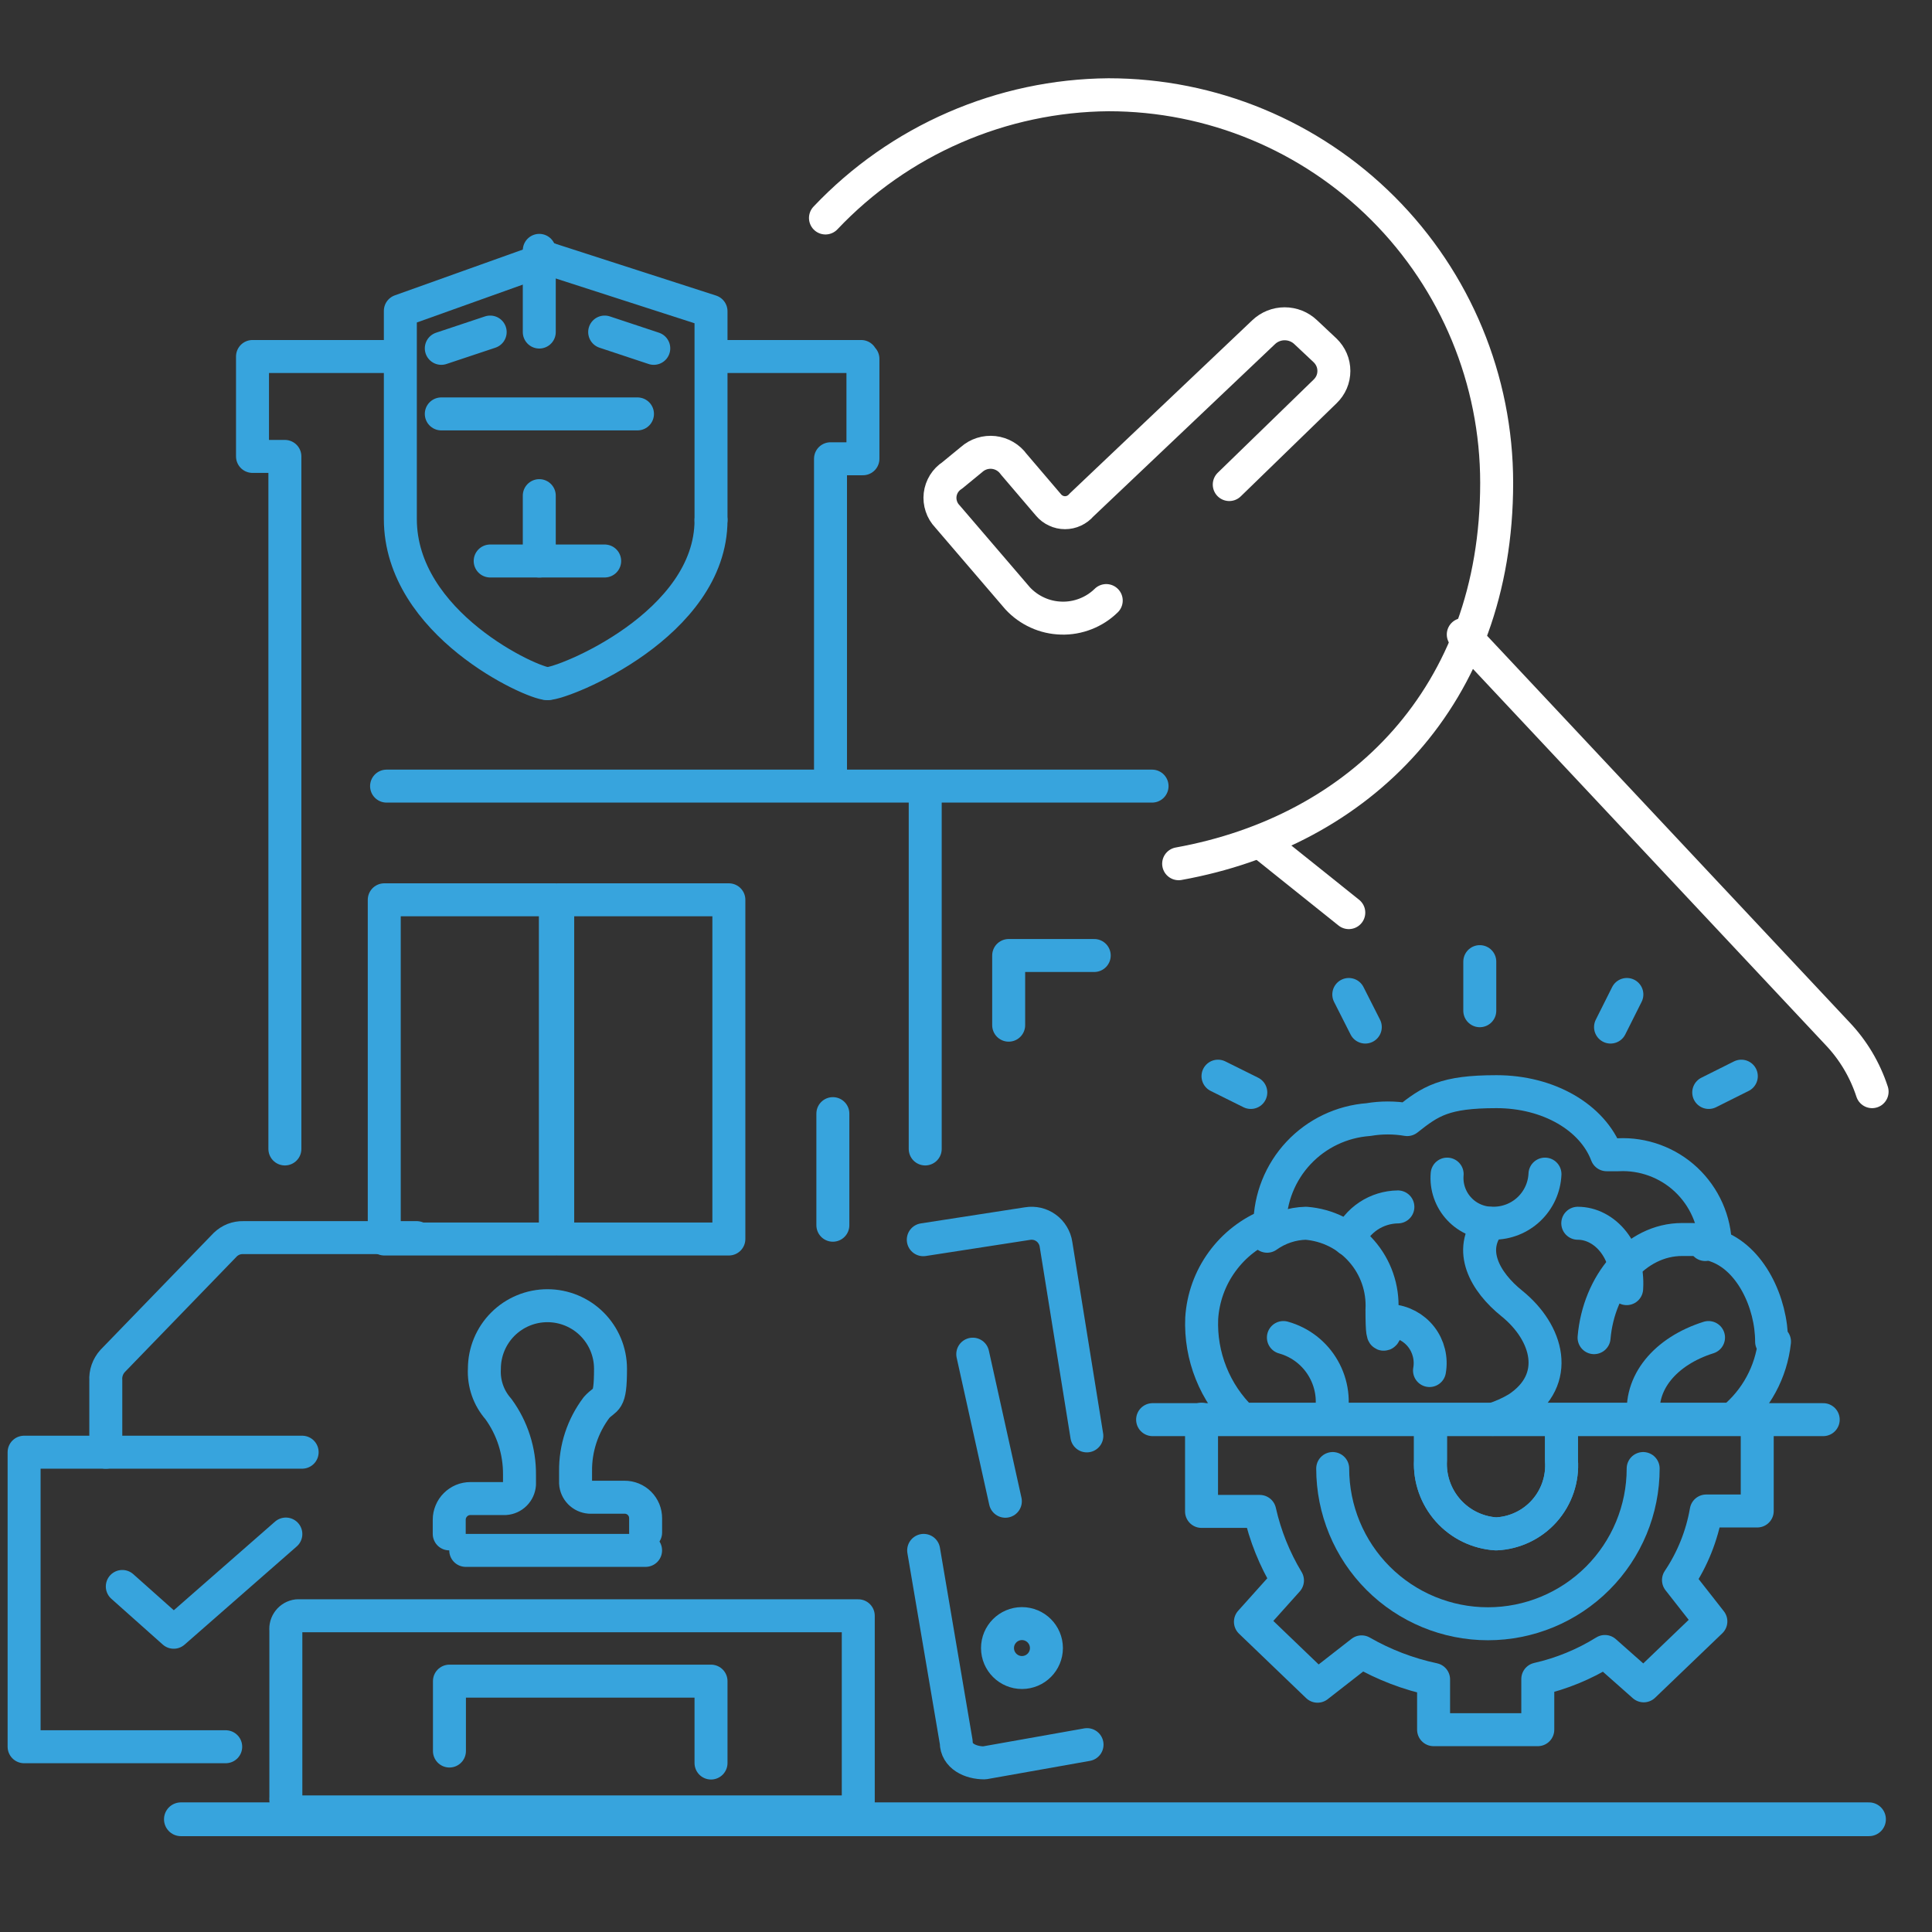 <svg width="46" height="46" viewBox="0 0 46 46" fill="none" xmlns="http://www.w3.org/2000/svg">
<rect x="0" y="0" width="46" height="46" fill="#333333" stroke="none"/>
<path d="M4.307 43.316H44.5" stroke="#37A4DD" stroke-width="0.804" stroke-linecap="round" stroke-linejoin="round"/>
<path d="M19.654 5.19C20.523 4.272 21.567 3.54 22.726 3.036C23.884 2.532 25.132 2.266 26.395 2.256C28.845 2.256 31.195 3.229 32.928 4.962C34.661 6.695 35.635 9.045 35.635 11.496C35.635 16.578 32.373 19.788 28.063 20.565" stroke="white" stroke-width="0.785" stroke-linecap="round" stroke-linejoin="round"/>
<path d="M32.114 21.729L30.169 20.172" stroke="white" stroke-width="0.785" stroke-linecap="round" stroke-linejoin="round"/>
<path d="M34.84 15.107L43.747 24.606C44.123 25 44.405 25.474 44.574 25.992" stroke="white" stroke-width="0.785" stroke-linecap="round" stroke-linejoin="round"/>
<path d="M25.877 34.188L25.143 29.628C25.132 29.55 25.105 29.476 25.064 29.409C25.024 29.342 24.971 29.283 24.907 29.237C24.844 29.191 24.772 29.158 24.696 29.14C24.62 29.123 24.541 29.12 24.464 29.133L21.983 29.517" stroke="#37A4DD" stroke-width="0.785" stroke-linecap="round" stroke-linejoin="round"/>
<path d="M21.992 36.914L22.768 41.483C22.768 41.811 23.101 41.973 23.438 41.973L25.882 41.539" stroke="#37A4DD" stroke-width="0.785" stroke-linecap="round" stroke-linejoin="round"/>
<path d="M23.161 32.242L23.937 35.744" stroke="#37A4DD" stroke-width="0.785" stroke-linecap="round" stroke-linejoin="round"/>
<path d="M24.333 39.822C24.655 39.821 24.915 39.56 24.915 39.239C24.914 38.917 24.653 38.657 24.331 38.657C24.01 38.658 23.75 38.919 23.75 39.24C23.751 39.562 24.012 39.822 24.333 39.822Z" stroke="#37A4DD" stroke-width="0.785" stroke-linecap="round" stroke-linejoin="round"/>
<path d="M28.608 33.791V35.986H29.994C30.124 36.566 30.347 37.121 30.654 37.63L29.772 38.614L31.37 40.148L32.419 39.33C32.953 39.637 33.531 39.858 34.133 39.986V41.183H36.614V39.977C37.18 39.849 37.72 39.627 38.212 39.321L39.136 40.139L40.735 38.605L39.964 37.621C40.297 37.125 40.522 36.565 40.624 35.976H41.839V33.791" stroke="#37A4DD" stroke-width="0.785" stroke-linecap="round" stroke-linejoin="round"/>
<path d="M43.41 33.801H27.443" stroke="#37A4DD" stroke-width="0.785" stroke-linecap="round" stroke-linejoin="round"/>
<path d="M34.059 34.188V34.77C34.036 35.208 34.188 35.638 34.48 35.966C34.772 36.294 35.182 36.493 35.621 36.521C35.839 36.511 36.053 36.458 36.251 36.364C36.448 36.271 36.625 36.138 36.77 35.975C36.915 35.812 37.026 35.621 37.096 35.414C37.166 35.207 37.194 34.988 37.178 34.77V34.188" stroke="#37A4DD" stroke-width="0.785" stroke-linecap="round" stroke-linejoin="round"/>
<path d="M34.059 34.188V34.77C34.036 35.208 34.188 35.638 34.48 35.966C34.772 36.294 35.182 36.493 35.621 36.521C35.839 36.511 36.053 36.458 36.251 36.364C36.448 36.271 36.625 36.138 36.77 35.975C36.915 35.812 37.026 35.621 37.096 35.414C37.166 35.207 37.194 34.988 37.178 34.77V34.188" stroke="#37A4DD" stroke-width="0.785" stroke-linecap="round" stroke-linejoin="round"/>
<path d="M42.181 31.943C42.181 31.019 41.682 29.942 40.841 29.66C40.837 29.365 40.773 29.073 40.653 28.803C40.533 28.533 40.361 28.29 40.145 28.087C39.93 27.885 39.676 27.729 39.399 27.627C39.121 27.525 38.826 27.479 38.531 27.494H38.254C37.917 26.602 36.868 25.992 35.63 25.992C34.392 25.992 34.064 26.214 33.505 26.657C33.199 26.605 32.886 26.605 32.581 26.657C31.947 26.704 31.353 26.987 30.918 27.451C30.483 27.915 30.239 28.526 30.234 29.161C29.78 29.34 29.386 29.644 29.099 30.039C28.811 30.433 28.643 30.901 28.612 31.388C28.593 31.834 28.669 32.279 28.835 32.693C29 33.107 29.252 33.481 29.573 33.791H41.248C41.812 33.33 42.172 32.666 42.25 31.943H42.181Z" stroke="#37A4DD" stroke-width="0.785" stroke-linecap="round" stroke-linejoin="round"/>
<path d="M37.954 31.849C38.065 30.565 38.947 29.512 40.051 29.512C41.155 29.512 40.435 29.512 40.601 29.632" stroke="#37A4DD" stroke-width="0.785" stroke-linecap="round" stroke-linejoin="round"/>
<path d="M35.473 29.125C34.946 29.762 35.343 30.511 36 31.038C36.85 31.726 37.178 32.844 36.129 33.532C35.943 33.643 35.744 33.731 35.538 33.796" stroke="#37A4DD" stroke-width="0.785" stroke-linecap="round" stroke-linejoin="round"/>
<path d="M39.141 33.791C39.012 32.927 39.654 32.169 40.679 31.846" stroke="#37A4DD" stroke-width="0.785" stroke-linecap="round" stroke-linejoin="round"/>
<path d="M31.666 33.791C31.775 33.386 31.72 32.954 31.512 32.59C31.305 32.225 30.961 31.958 30.557 31.846" stroke="#37A4DD" stroke-width="0.785" stroke-linecap="round" stroke-linejoin="round"/>
<path d="M32.114 29.512C32.213 29.284 32.376 29.089 32.584 28.951C32.791 28.814 33.034 28.739 33.283 28.736" stroke="#37A4DD" stroke-width="0.785" stroke-linecap="round" stroke-linejoin="round"/>
<path d="M30.169 29.434C30.439 29.241 30.761 29.133 31.093 29.125C31.604 29.164 32.08 29.401 32.418 29.787C32.757 30.172 32.931 30.674 32.904 31.186C32.904 32.322 33.011 31.444 33.112 31.444C33.254 31.454 33.391 31.494 33.517 31.561C33.642 31.628 33.752 31.72 33.839 31.832C33.926 31.944 33.988 32.073 34.022 32.211C34.056 32.349 34.061 32.492 34.036 32.632" stroke="#37A4DD" stroke-width="0.785" stroke-linecap="round" stroke-linejoin="round"/>
<path d="M36.785 27.955C36.771 28.271 36.635 28.569 36.406 28.787C36.177 29.005 35.872 29.125 35.556 29.124C35.405 29.128 35.254 29.1 35.114 29.041C34.974 28.983 34.849 28.896 34.745 28.785C34.641 28.675 34.562 28.544 34.512 28.401C34.462 28.258 34.443 28.106 34.456 27.955" stroke="#37A4DD" stroke-width="0.785" stroke-linecap="round" stroke-linejoin="round"/>
<path d="M37.566 29.125C38.208 29.125 38.79 29.776 38.73 30.682" stroke="#37A4DD" stroke-width="0.785" stroke-linecap="round" stroke-linejoin="round"/>
<path d="M39.123 34.965C39.123 35.945 38.733 36.885 38.04 37.578C37.347 38.271 36.407 38.661 35.427 38.661C34.447 38.661 33.506 38.271 32.813 37.578C32.12 36.885 31.731 35.945 31.731 34.965" stroke="#37A4DD" stroke-width="0.785" stroke-linecap="round" stroke-linejoin="round"/>
<path d="M35.233 22.896V24.065" stroke="#37A4DD" stroke-width="0.785" stroke-linecap="round" stroke-linejoin="round"/>
<path d="M32.114 23.678L32.507 24.454" stroke="#37A4DD" stroke-width="0.785" stroke-linecap="round" stroke-linejoin="round"/>
<path d="M29 25.623L29.781 26.011" stroke="#37A4DD" stroke-width="0.785" stroke-linecap="round" stroke-linejoin="round"/>
<path d="M38.735 23.678L38.346 24.454" stroke="#37A4DD" stroke-width="0.785" stroke-linecap="round" stroke-linejoin="round"/>
<path d="M41.46 25.623L40.684 26.011" stroke="#37A4DD" stroke-width="0.785" stroke-linecap="round" stroke-linejoin="round"/>
<path d="M2.519 34.577V32.867C2.514 32.783 2.525 32.699 2.553 32.62C2.581 32.541 2.624 32.468 2.681 32.405L5.365 29.633C5.421 29.579 5.488 29.536 5.561 29.507C5.634 29.479 5.712 29.465 5.79 29.467H9.92" stroke="#37A4DD" stroke-width="0.785" stroke-linecap="round" stroke-linejoin="round"/>
<path d="M7.194 34.576H0.574V41.589H5.374" stroke="#37A4DD" stroke-width="0.785" stroke-linecap="round" stroke-linejoin="round"/>
<path d="M6.806 36.525L4.136 38.863L2.912 37.773" stroke="#37A4DD" stroke-width="0.785" stroke-linecap="round" stroke-linejoin="round"/>
<path d="M10.696 36.521V36.184C10.696 36.117 10.709 36.052 10.735 35.991C10.76 35.93 10.797 35.874 10.844 35.828C10.891 35.781 10.946 35.744 11.007 35.718C11.068 35.693 11.134 35.68 11.2 35.68H12.031C12.119 35.674 12.201 35.636 12.263 35.574C12.325 35.512 12.362 35.43 12.369 35.343V35.116C12.374 34.552 12.198 34.001 11.865 33.546C11.633 33.283 11.514 32.939 11.533 32.589C11.533 32.191 11.691 31.809 11.972 31.528C12.254 31.246 12.636 31.088 13.034 31.088C13.432 31.088 13.814 31.246 14.096 31.528C14.377 31.809 14.536 32.191 14.536 32.589C14.536 33.43 14.425 33.264 14.203 33.513C13.874 33.95 13.698 34.482 13.704 35.029V35.31C13.709 35.397 13.746 35.479 13.807 35.541C13.868 35.603 13.95 35.641 14.037 35.648H14.868C14.934 35.647 15 35.66 15.062 35.685C15.123 35.71 15.179 35.747 15.226 35.794C15.273 35.841 15.309 35.897 15.335 35.958C15.36 36.019 15.372 36.085 15.372 36.151V36.489" stroke="#37A4DD" stroke-width="0.785" stroke-linecap="round" stroke-linejoin="round"/>
<path d="M15.371 36.914H11.089" stroke="#37A4DD" stroke-width="0.785" stroke-linecap="round" stroke-linejoin="round"/>
<path d="M16.929 12.383C16.929 14.868 13.431 16.277 13.034 16.277" stroke="#37A4DD" stroke-width="0.785" stroke-linecap="round" stroke-linejoin="round"/>
<path d="M13.034 16.277C12.678 16.277 9.532 14.859 9.532 12.355V7.402L13.034 6.15" stroke="#37A4DD" stroke-width="0.785" stroke-linecap="round" stroke-linejoin="round"/>
<path d="M16.929 12.382V7.411L13.034 6.154" stroke="#37A4DD" stroke-width="0.785" stroke-linecap="round" stroke-linejoin="round"/>
<path d="M15.566 8.294L14.397 7.906" stroke="#37A4DD" stroke-width="0.785" stroke-linecap="round" stroke-linejoin="round"/>
<path d="M10.507 8.294L11.671 7.906" stroke="#37A4DD" stroke-width="0.785" stroke-linecap="round" stroke-linejoin="round"/>
<path d="M12.84 5.961V7.906" stroke="#37A4DD" stroke-width="0.785" stroke-linecap="round" stroke-linejoin="round"/>
<path d="M14.397 13.357H11.671" stroke="#37A4DD" stroke-width="0.785" stroke-linecap="round" stroke-linejoin="round"/>
<path d="M12.84 13.358V11.801" stroke="#37A4DD" stroke-width="0.785" stroke-linecap="round" stroke-linejoin="round"/>
<path d="M20.504 8.488H17.035M9.495 8.488H6.012V10.867H6.783V27.356M24.016 24.409V22.75H26.053M19.83 26.515V29.172M21.216 18.717H9.204M27.43 18.717H19.774V10.923H20.546V8.544M22.029 27.356V18.892M9.149 21.424H13.223V29.5H9.149V21.424ZM13.279 21.424H17.354V29.5H13.279V21.424Z" stroke="#37A4DD" stroke-width="0.785" stroke-linecap="round" stroke-linejoin="round"/>
<path d="M7.079 43.141H20.435V38.471H7.079C6.997 38.481 6.923 38.523 6.872 38.588C6.821 38.653 6.797 38.735 6.806 38.817V42.795C6.797 42.877 6.821 42.959 6.872 43.024C6.923 43.089 6.997 43.131 7.079 43.141Z" stroke="#37A4DD" stroke-width="0.785" stroke-linecap="round" stroke-linejoin="round"/>
<path d="M16.929 41.977V40.027H10.701V41.691" stroke="#37A4DD" stroke-width="0.785" stroke-linecap="round" stroke-linejoin="round"/>
<path d="M26.339 14.299C26.198 14.437 26.031 14.545 25.848 14.616C25.665 14.688 25.469 14.723 25.272 14.717C25.075 14.712 24.881 14.668 24.702 14.586C24.523 14.505 24.362 14.389 24.228 14.244L22.556 12.294C22.491 12.226 22.442 12.145 22.413 12.056C22.383 11.967 22.373 11.873 22.384 11.78C22.395 11.687 22.427 11.597 22.476 11.518C22.526 11.438 22.593 11.37 22.671 11.32L23.133 10.941C23.204 10.877 23.288 10.83 23.378 10.801C23.469 10.772 23.565 10.763 23.659 10.773C23.754 10.784 23.845 10.814 23.927 10.862C24.009 10.91 24.08 10.974 24.136 11.052L24.967 12.026C25.015 12.083 25.075 12.128 25.143 12.159C25.21 12.191 25.283 12.207 25.358 12.207C25.432 12.207 25.505 12.191 25.573 12.159C25.64 12.128 25.7 12.083 25.748 12.026L30.086 7.91C30.221 7.781 30.401 7.709 30.587 7.709C30.774 7.709 30.954 7.781 31.089 7.91L31.551 8.344C31.616 8.407 31.669 8.483 31.705 8.567C31.741 8.65 31.759 8.741 31.759 8.832C31.759 8.923 31.741 9.013 31.705 9.097C31.669 9.181 31.616 9.256 31.551 9.319L29.268 11.537" stroke="white" stroke-width="0.785" stroke-linecap="round" stroke-linejoin="round"/>
<path d="M10.507 9.855H15.178" stroke="#37A4DD" stroke-width="0.785" stroke-linecap="round" stroke-linejoin="round"/>
</svg>
